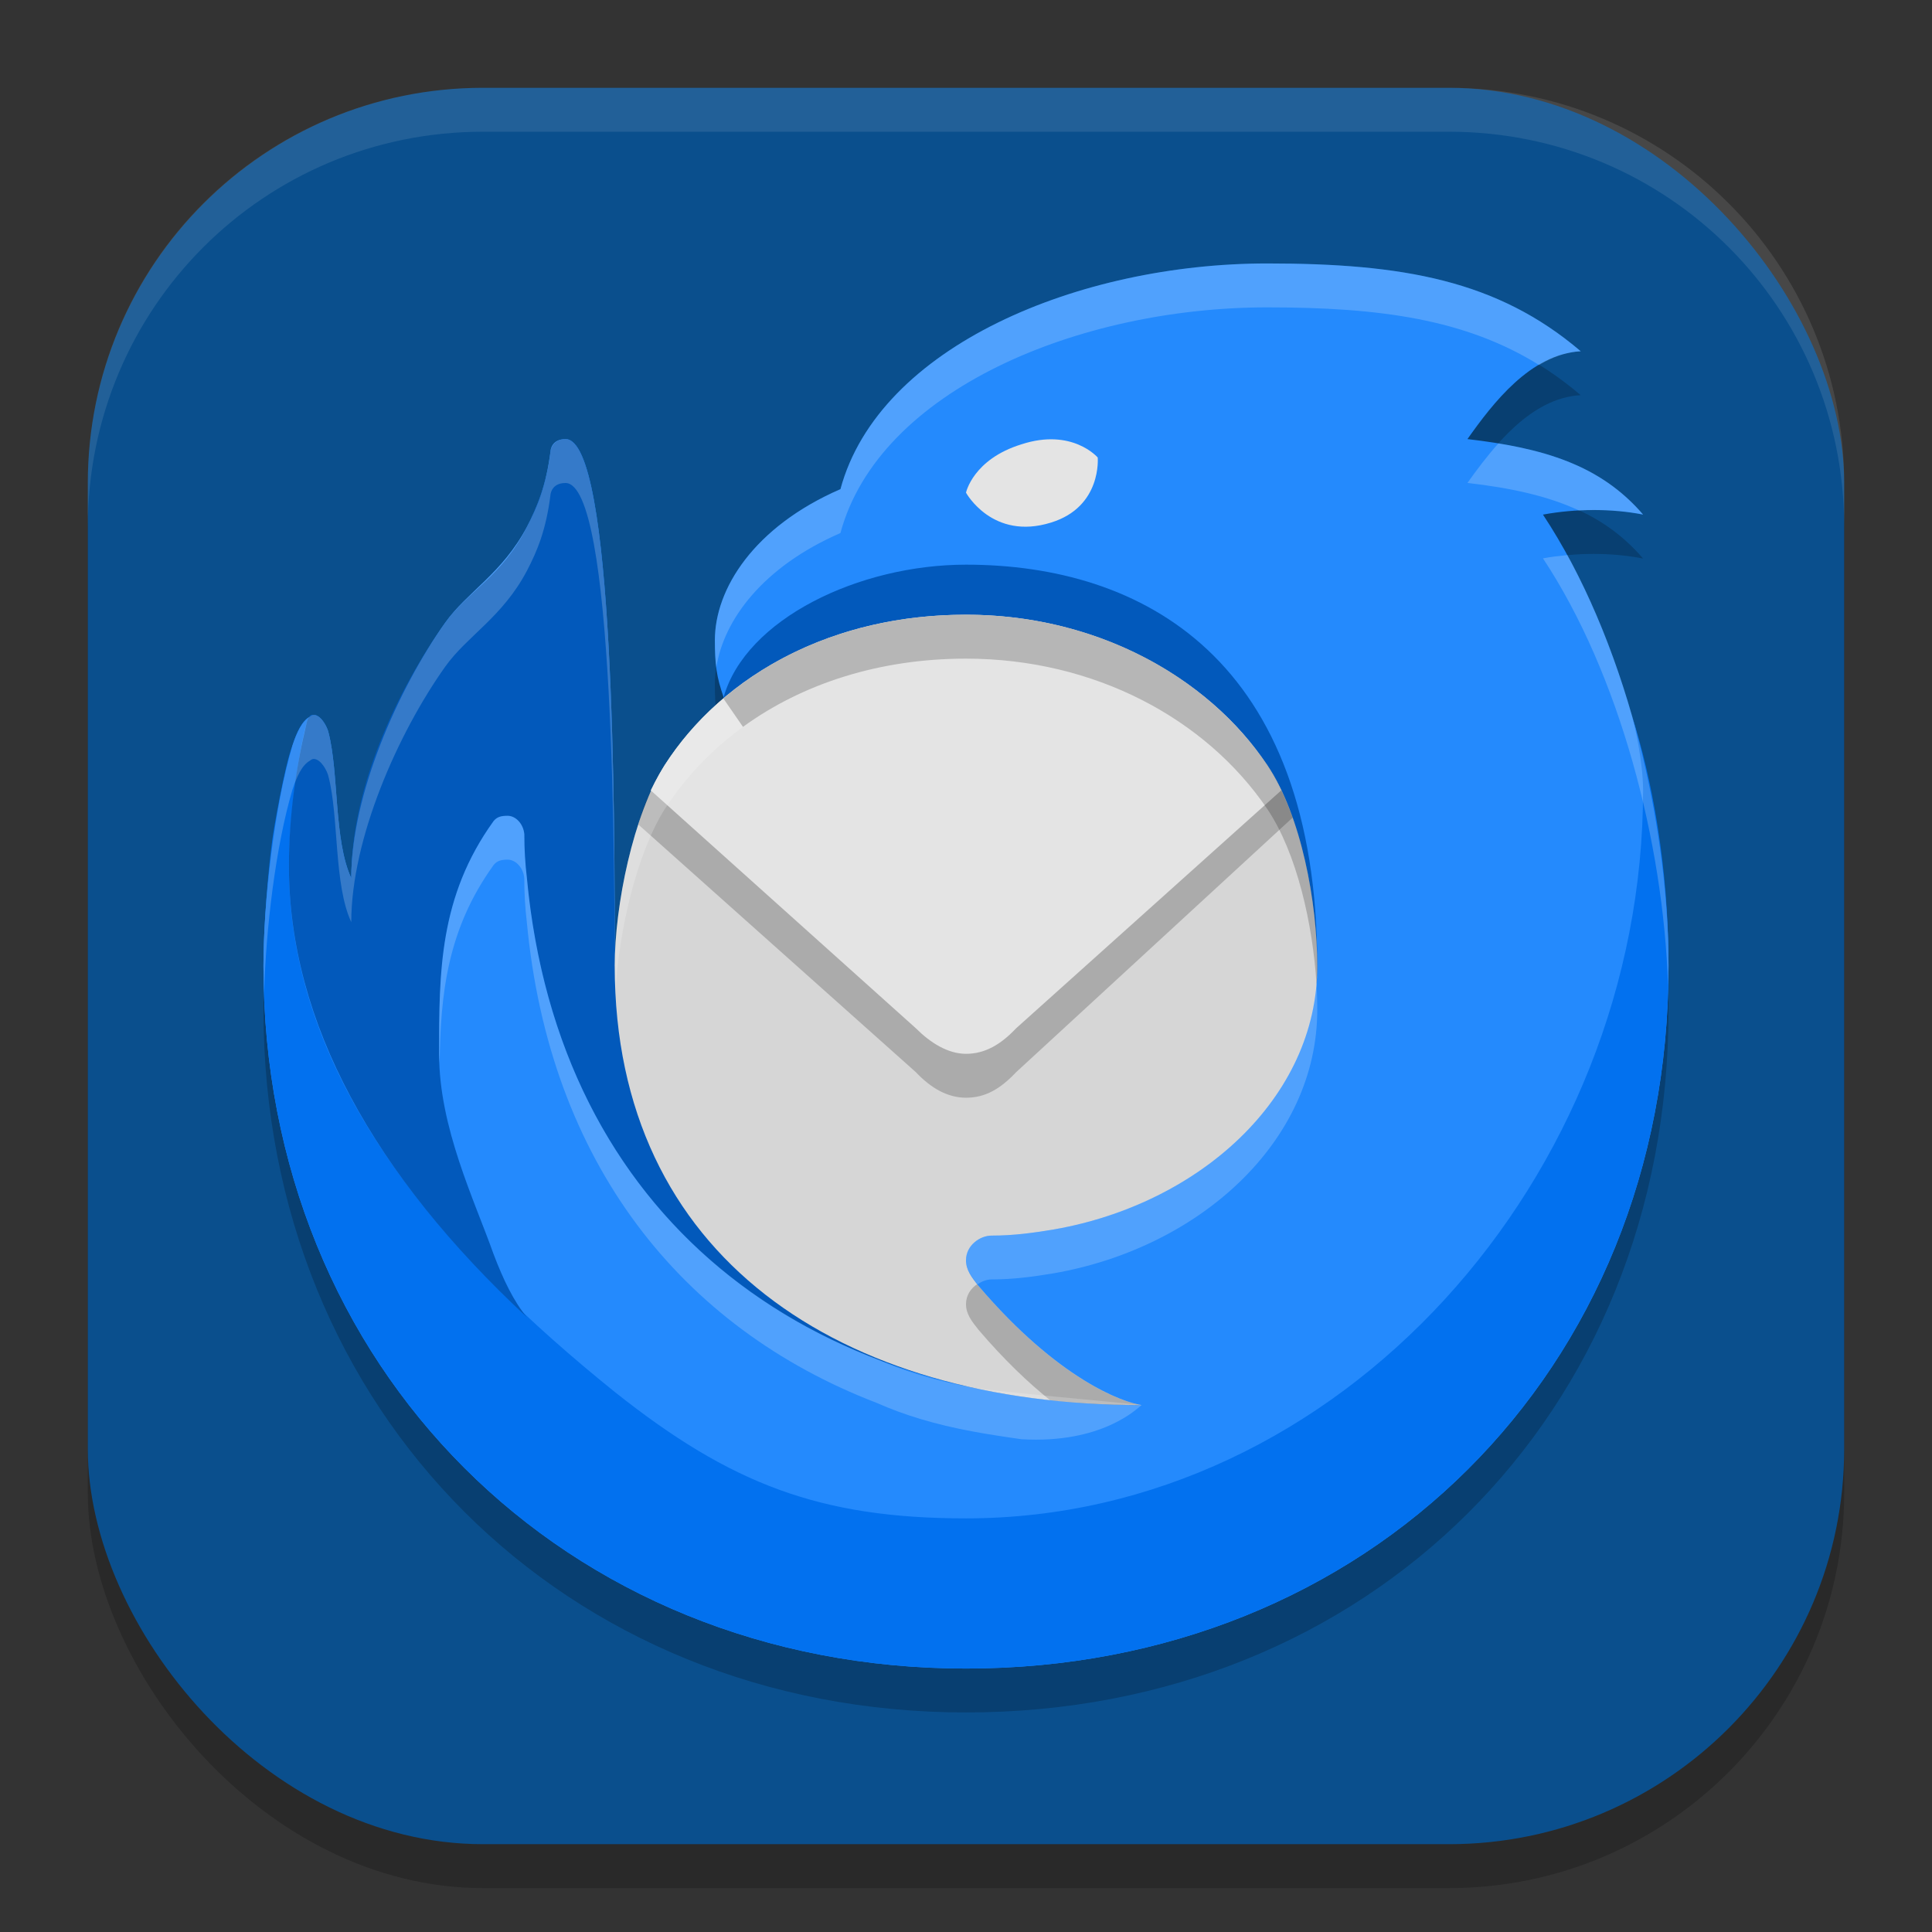<?xml version="1.0" encoding="UTF-8" standalone="no"?>
<!-- Created with Inkscape (http://www.inkscape.org/) -->

<svg
   width="22"
   height="22"
   viewBox="0 0 22 22"
   version="1.1"
   id="svg5"
   inkscape:version="1.2.2 (1:1.2.2+202305151914+b0a8486541)"
   sodipodi:docname="thunderbird.svg"
   xmlns:inkscape="http://www.inkscape.org/namespaces/inkscape"
   xmlns:sodipodi="http://sodipodi.sourceforge.net/DTD/sodipodi-0.dtd"
   xmlns="http://www.w3.org/2000/svg"
   xmlns:svg="http://www.w3.org/2000/svg">
  <rect x="0" y="0" width="22" height="22" fill="#333333" stroke="none"/>
  <sodipodi:namedview
     id="namedview7"
     pagecolor="#ffffff"
     bordercolor="#000000"
     borderopacity="0.25"
     inkscape:showpageshadow="2"
     inkscape:pageopacity="0.0"
     inkscape:pagecheckerboard="0"
     inkscape:deskcolor="#d1d1d1"
     inkscape:document-units="px"
     showgrid="false"
     inkscape:zoom="36.636364"
     inkscape:cx="10.986352"
     inkscape:cy="11"
     inkscape:window-width="1920"
     inkscape:window-height="1008"
     inkscape:window-x="0"
     inkscape:window-y="0"
     inkscape:window-maximized="1"
     inkscape:current-layer="svg5" />
  <defs
     id="defs2" />
  <rect
     style="opacity:0.2;fill:#000000;stroke-width:1.429;stroke-linecap:square"
     id="rect234"
     width="20"
     height="20"
     x="1"
     y="1.5"
     ry="4.5" />
  <rect
     style="fill:#0a4f8d;fill-opacity:1;stroke-width:1.429;stroke-linecap:square"
     id="rect396"
     width="20"
     height="20"
     x="1"
     y="1"
     ry="4.5" />
  <g
     id="g1812"
     transform="translate(-0.355,0.277)">
    <path
       d="m 9.925,5.793 c 0.44,-1.63 2.72,-2.57 4.86,-2.57 1.54,0 2.62,0.19 3.57,1 -0.57,0.03 -1,0.59 -1.29,1 0.86,0.1 1.51,0.29 2,0.86 -0.36,-0.07 -0.76,-0.07 -1.14,0 0.92,1.39 1.43,3.45 1.43,5.14 0,4.62 -3.43,8 -8,8 -4.57,0 -8,-3.43 -8,-8 0,-0.72 0.12,-1.8 0.33,-2.51 0.05,-0.15 0.11,-0.28 0.2,-0.33 0.01,-0.01 0.03,-0.02 0.04,-0.02 0.09,0 0.16,0.15 0.17,0.2 0.12,0.46 0.06,1.23 0.26,1.66 0,-0.95 0.53,-2.15 1.07,-2.91 0.25,-0.35 0.65,-0.56 0.93,-1.09 0.12,-0.23 0.22,-0.47 0.27,-0.87 0,0 0.01,-0.13 0.17,-0.13 0.56,0 0.56,4.29 0.56,6 0.64,0.1 1.24,-3.06 1.24,-3.06 -0.08,-0.23 -0.1,-0.37 -0.1,-0.65 0,-0.58 0.44,-1.29 1.43,-1.72 z"
       style="opacity:0.2;fill:#000000"
       id="path1187" />
    <path
       d="m 9.925,5.293 c 0.44,-1.63 2.72,-2.57 4.86,-2.57 1.54,0 2.62,0.19 3.57,1 -0.57,0.03 -1,0.59 -1.29,1 0.86,0.1 1.51,0.29 2,0.86 -0.36,-0.07 -0.76,-0.07 -1.14,0 0.92,1.39 1.43,3.45 1.43,5.14 0,4.62 -3.43,8 -8,8 -4.57,0 -8,-3.43 -8,-8 0,-0.72 0.12,-1.8 0.33,-2.51 0.05,-0.15 0.11,-0.28 0.2,-0.33 0.01,-0.01 0.03,-0.02 0.04,-0.02 0.09,0 0.16,0.15 0.17,0.2 0.12,0.46 0.06,1.23 0.26,1.66 0,-0.95 0.53,-2.15 1.07,-2.91 0.25,-0.35 0.65,-0.56 0.93,-1.09 0.12,-0.23 0.22,-0.47 0.27,-0.87 0,0 0.01,-0.13 0.17,-0.13 0.56,0 0.56,4.29 0.56,6 0.64,0.1 1.24,-3.06 1.24,-3.06 -0.08,-0.23 -0.1,-0.37 -0.1,-0.65 0,-0.58 0.44,-1.29 1.43,-1.72 z"
       style="fill:#248afd"
       id="path1159" />
    <path
       d="m 18.935,7.863 c 0.03,0.1 0.13,0.53 0.13,0.86 0,4.4 -3.45,8.29 -7.71,8.29 -1.66,0 -2.68,-0.39 -4,-1.44 -1.9,-1.53 -3.71,-3.51 -3.71,-5.99 0,-0.57 0.12,-1.34 0.2,-1.62 0.02,-0.08 0.04,-0.1 0.08,-0.1 -0.01,0 -0.03,0.01 -0.04,0.02 -0.09,0.05 -0.15,0.17 -0.2,0.33 -0.09,0.23 -0.22,0.99 -0.23,1.08 -0.04,0.29 -0.1,0.95 -0.1,1.43 0,4.57 3.43,8 8,8 4.57,0 8,-3.38 8,-8 0,-1.14 -0.19,-2.14 -0.42,-2.86 z"
       style="fill:#0271ef"
       id="path1264"
       sodipodi:nodetypes="csscscccccsssc" />
    <path
       d="m 3.845,7.963 c -0.12,0.5 -0.2,1.05 -0.2,1.62 0,1.78 0.97,3.52 2.71,5.14 -0.15,-0.18 -0.27,-0.43 -0.38,-0.72 -0.22,-0.62 -0.62,-1.44 -0.62,-2.28 0,-0.93 0,-1.79 0.62,-2.65 0.04,-0.05 0.09,-0.06 0.16,-0.06 0.09,0 0.18,0.09 0.19,0.21 0,0.17 0.01,0.33 0.03,0.5 0.36,3.84 3.16,6 7,6 -1.28,0 -4.68,-1.78 -1.86,-2.32 1.48,-0.29 3.86,-0.97 3.86,-2.68 0,-3.51 -2,-4.57 -4,-4.57 -1.22,0 -2.51,0.62 -2.76,1.51 0.12,0.38 -0.94,3.1 -1.24,3.06 0,-1.71 0,-6 -0.56,-6 -0.15,0 -0.17,0.13 -0.17,0.13 -0.04,0.37 -0.16,0.65 -0.27,0.87 -0.28,0.56 -0.67,0.73 -0.93,1.09 -0.54,0.76 -1.07,1.86 -1.07,2.91 -0.2,-0.43 -0.14,-1.2 -0.26,-1.66 -0.01,-0.05 -0.08,-0.2 -0.17,-0.2 -0.05,0 -0.07,0.05 -0.08,0.1 z"
       style="fill:#0259bb"
       id="path1131" />
    <path
       d="m 11.645,13.793 c 0.25,0 0.47,-0.03 0.71,-0.07 1.66,-0.29 3,-1.5 3,-3 0,-0.72 -0.18,-1.71 -0.57,-2.29 -0.7,-1.03 -1.97,-1.71 -3.43,-1.71 -1.49,0 -2.74,0.65 -3.43,1.71 -0.36,0.57 -0.57,1.6 -0.57,2.29 0,3.31 2.57,5 6,5 -0.21,-0.03 -0.95,-0.29 -1.86,-1.36 -0.08,-0.1 -0.14,-0.18 -0.14,-0.29 0,-0.17 0.16,-0.28 0.29,-0.28 z"
       style="fill:#d6d6d6"
       id="path1075"
       sodipodi:nodetypes="scscscsccss" />
    <path
       d="m 11.925,11.933 c -0.18,0.19 -0.35,0.29 -0.57,0.29 -0.21,0 -0.4,-0.11 -0.57,-0.29 L 7.625,9.113 c 0.02,-0.09 0.08,-0.27 0.15,-0.39 h 7.17 c 0.05,0.1 0.09,0.21 0.13,0.31 z"
       style="opacity:0.2;fill:#000000"
       id="path1047" />
    <path
       d="m 11.925,11.433 c -0.17,0.18 -0.35,0.29 -0.57,0.29 -0.21,0 -0.41,-0.13 -0.57,-0.29 L 7.765,8.723 c 0.48,-1 1.73,-2 3.59,-2 1.78,0 3.11,1.01 3.59,2 z"
       style="fill:#e4e4e4"
       id="path1103" />
    <path
       id="path1589"
       style="opacity:0.2;fill:#000000"
       d="m 11.355,6.723 c -1.092,0 -2.055,0.35 -2.763,0.954 L 8.815,8 C 9.497,7.505 10.374,7.223 11.355,7.223 c 1.46,0 2.73,0.681 3.43,1.711 0.339,0.504 0.519,1.315 0.561,1.992 0.005,-0.067 0.01,-0.135 0.01,-0.203 0,-0.72 -0.18,-1.709 -0.57,-2.289 -0.7,-1.03 -1.97,-1.711 -3.43,-1.711 z m 0.127,7.623 c -0.072,0.048 -0.127,0.127 -0.127,0.227 0,0.11 0.061,0.191 0.141,0.291 0.295,0.346 0.57,0.606 0.816,0.803 0.337,0.037 0.685,0.057 1.043,0.057 -0.21,-0.03 -0.949,-0.289 -1.859,-1.359 -0.005,-0.006 -0.009,-0.012 -0.014,-0.018 z"
       sodipodi:nodetypes="sccsccscscsccccc" />
    <path
       d="m 12.325,5.673 c 0.58,-0.18 0.53,-0.74 0.53,-0.74 0,0 -0.29,-0.34 -0.87,-0.15 -0.55,0.17 -0.63,0.55 -0.63,0.55 0,0 0.3,0.55 0.97,0.34 z"
       style="fill:#e4e4e4"
       id="path1292" />
    <path
       id="path1384"
       style="opacity:0.2;fill:#ffffff"
       d="m 14.785,2.723 c -2.14,0 -4.419,0.94 -4.859,2.57 -0.99,0.43 -1.43,1.139 -1.43,1.719 0,0.126 0.004,0.222 0.016,0.312 C 8.595,6.785 9.039,6.178 9.925,5.793 10.365,4.163 12.645,3.223 14.785,3.223 c 1.291,0 2.257,0.136 3.096,0.656 0.146,-0.087 0.303,-0.147 0.475,-0.156 -0.95,-0.81 -2.03,-1 -3.57,-1 z m -7.99,2 c -0.16,0 -0.17,0.131 -0.17,0.131 -0.05,0.4 -0.15,0.639 -0.27,0.869 C 6.075,6.253 5.675,6.463 5.425,6.813 4.885,7.573 4.355,8.773 4.355,9.723 4.155,9.293 4.215,8.523 4.095,8.063 c -0.01,-0.05 -0.08,-0.199 -0.17,-0.199 -0.01,0 -0.031,0.01 -0.041,0.02 -0.09,0.05 -0.149,0.18 -0.199,0.33 -0.21,0.71 -0.33,1.79 -0.33,2.51 0,0.102 0.004,0.204 0.008,0.305 0.018,-0.711 0.129,-1.663 0.322,-2.314 0.05,-0.15 0.109,-0.28 0.199,-0.33 0.01,-0.01 0.031,-0.02 0.041,-0.02 0.09,0 0.16,0.149 0.17,0.199 0.12,0.46 0.06,1.23 0.26,1.66 0,-0.95 0.53,-2.15 1.07,-2.91 C 5.675,6.963 6.075,6.753 6.355,6.223 6.475,5.993 6.574,5.754 6.624,5.354 c 0,0 0.01,-0.131 0.17,-0.131 0.56,0 0.561,4.29 0.561,6 v -0.5 c 0,-1.71 -5.484e-4,-6 -0.561,-6 z m 0.561,6 c 0,0.099 0.003,0.195 0.008,0.291 0.036,-0.676 0.237,-1.565 0.562,-2.08 C 8.161,8.572 8.462,8.257 8.816,8 L 8.593,7.678 C 8.335,7.898 8.109,8.151 7.925,8.434 7.565,9.004 7.355,10.033 7.355,10.723 Z M 17.417,4.773 c -0.134,0.149 -0.251,0.308 -0.352,0.449 0.49,0.057 0.909,0.146 1.271,0.314 0.248,-0.013 0.497,-6.14e-5 0.729,0.045 -0.421,-0.489 -0.961,-0.696 -1.648,-0.809 z m 0.785,1.271 c -0.093,0.009 -0.186,0.02 -0.277,0.037 0.87,1.315 1.372,3.23 1.424,4.863 0.002,-0.074 0.006,-0.148 0.006,-0.223 0,-1.512 -0.408,-3.318 -1.152,-4.678 z M 6.136,9.012 c -0.07,0 -0.12,0.011 -0.16,0.061 -0.62,0.86 -0.621,1.72 -0.621,2.65 0,0.034 0.005,0.068 0.006,0.102 0.011,-0.779 0.085,-1.517 0.615,-2.252 0.04,-0.05 0.09,-0.061 0.16,-0.061 0.09,0 0.179,0.091 0.189,0.211 0,0.17 0.009,0.33 0.029,0.5 0.257,2.737 1.755,4.619 3.984,5.475 0.315,0.14 0.675,0.248 1.086,0.324 0.164,0.031 0.359,0.061 0.564,0.09 0.91,0.053 1.315,-0.347 1.365,-0.389 -0.318,-0.037 -1.686,-0.156 -1.93,-0.201 -0.411,-0.076 -0.771,-0.184 -1.086,-0.324 C 8.11,14.341 6.611,12.46 6.355,9.723 c -0.02,-0.17 -0.029,-0.33 -0.029,-0.5 -0.01,-0.12 -0.099,-0.211 -0.189,-0.211 z m 9.209,1.9 c -0.108,1.411 -1.401,2.533 -2.99,2.811 -0.24,0.04 -0.461,0.07 -0.711,0.07 -0.13,0 -0.289,0.109 -0.289,0.279 0,0.104 0.057,0.182 0.131,0.275 0.05,-0.033 0.105,-0.055 0.158,-0.055 0.25,0 0.471,-0.03 0.711,-0.07 1.66,-0.29 3,-1.5 3,-3 0,-0.09 -0.002,-0.184 -0.008,-0.281 -5.24e-4,-0.009 -8.57e-4,-0.02 -0.002,-0.029 z" />
  </g>
  <path
     id="path1040"
     style="opacity:0.1;fill:#ffffff;stroke-width:4;stroke-linecap:square"
     d="M 5.5,1 C 3.007,1 1,3.007 1,5.5 V 6 C 1,3.507 3.007,1.5 5.5,1.5 h 11 C 18.993,1.5 21,3.507 21,6 V 5.5 C 21,3.007 18.993,1 16.5,1 Z" />
</svg>
